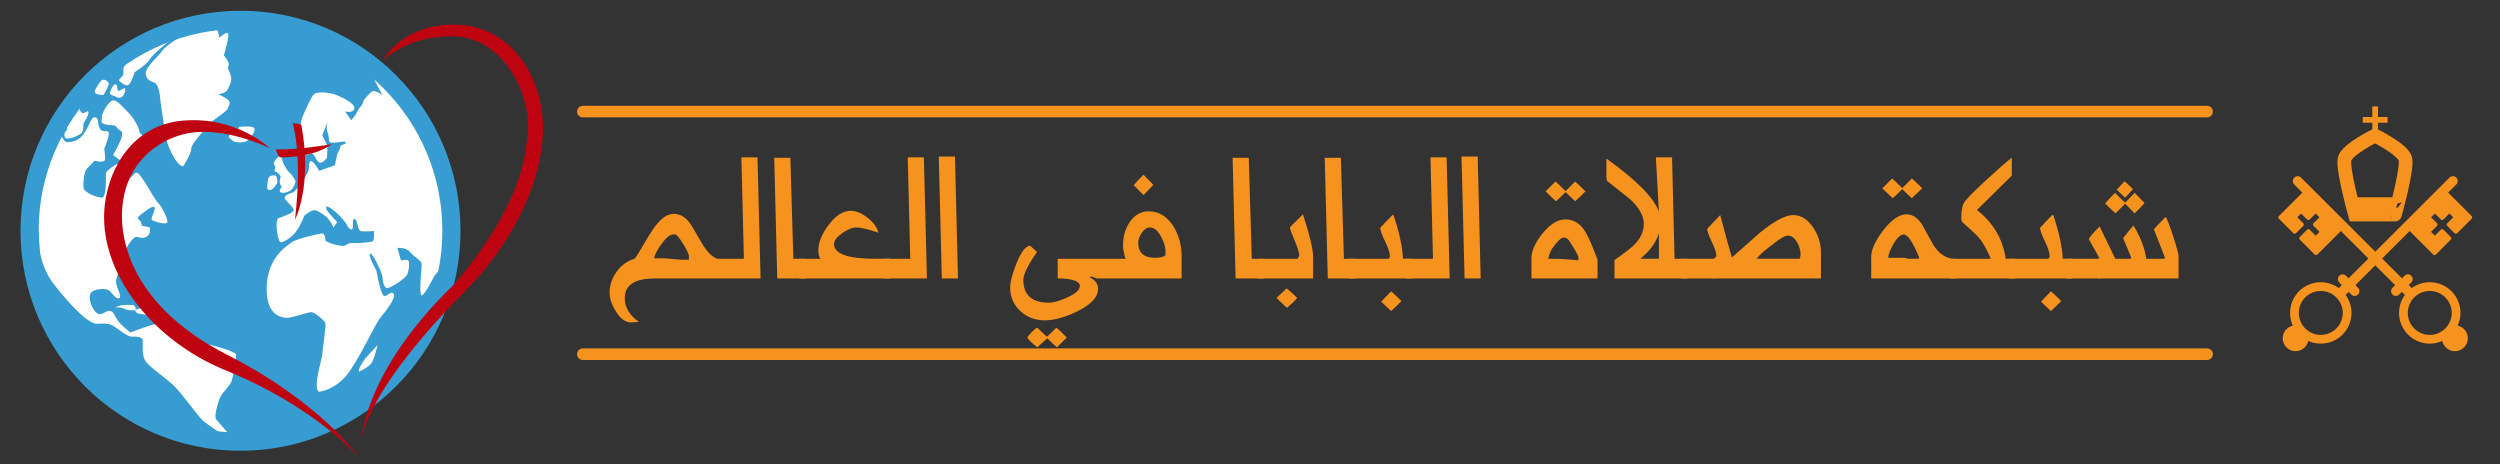 <?xml version="1.0" encoding="utf-8"?>
<!-- Generator: Adobe Illustrator 16.0.0, SVG Export Plug-In . SVG Version: 6.00 Build 0)  -->
<!DOCTYPE svg PUBLIC "-//W3C//DTD SVG 1.1//EN" "http://www.w3.org/Graphics/SVG/1.1/DTD/svg11.dtd">
<svg version="1.1" id="Capa_1" xmlns="http://www.w3.org/2000/svg" xmlns:xlink="http://www.w3.org/1999/xlink" x="0px" y="0px"
	 width="387.625px" height="72px" viewBox="0 0 387.625 72" enable-background="new 0 0 387.625 72" xml:space="preserve">
<rect x="0" y="0" width="387.625" height="72" fill="#333333" stroke="none"/>
<g>
	
		<line fill="none" stroke="#F6921E" stroke-width="1.796" stroke-linecap="round" stroke-miterlimit="10" x1="90.368" y1="17.299" x2="342.206" y2="17.299"/>
	
		<line fill="none" stroke="#F6921E" stroke-width="1.796" stroke-linecap="round" stroke-miterlimit="10" x1="90.368" y1="54.918" x2="342.206" y2="54.918"/>
	<g>
		<path fill="#369CD2" d="M69.994,35.778c0,18.062-14.645,32.705-32.701,32.705c-18.061,0-32.707-14.644-32.707-32.705
			c0-18.063,14.646-32.702,32.707-32.702C55.349,3.076,69.994,17.716,69.994,35.778z"/>
		<path fill="#FFFFFF" d="M36.072,68.005c0,0-2.102-2.492-2.469-2.861c-0.373-0.38-0.125-1.378,0-1.874
			c0.119-0.5,0.367-1.623,0.986-2.368c0.621-0.743,0.983-1.123,1.235-1.617c0.249-0.5,0.993-3.86,0.746-4.362
			c-0.248-0.494-3.836-1.498-4.332-1.498c-0.489,0-1.726-0.245-2.223-0.861c-0.492-0.623-4.451-2.371-5.442-2.371
			c-0.983,0-4.323,1.367-4.323,1.367s-1.366-0.986-1.983-1.867c-0.615-0.865-0.617-1.363-1.231-1.49
			c-0.622-0.126-1.24,0.869-1.986,0.37c-0.737-0.496-1.479-2.365-0.986-3.11c0.497-0.753,2.226-0.753,2.723-0.5
			c0.488,0.251,1.236,1.616,1.732,1.245c0.49-0.374-0.749-1.867-0.496-2.865c0.245-0.996,1.113-3.61,1.358-4.358
			c0.246-0.746,1.237-2.242,1.732-2.242c0.497,0,1.115,0.376,1.73-0.123c0.623-0.496,0.371-1.37,0.371-1.37l-1.239-0.251
			c0,0,0-0.624-0.366-0.872c-0.373-0.242-0.254-0.495,0.248-0.873c0.495-0.374,1.85-1.491,2.101-1.117
			c0.247,0.371-0.743,1.748-0.368,1.99c0.368,0.248,2.104,0.749,2.342,0.377c0.251-0.377-0.986-2.741-1.482-3.119
			c-0.492-0.372-2.717-4.854-3.336-4.604c-0.622,0.247-0.743,0.996-1.235,0.869c-0.497-0.121,0-1.12,0-1.12l-1.733-1.123
			c0,0-1.73,1.001-1.73,1.498c0,0.494,0.124,3.734-0.618,3.734c-0.747,0-2.721-0.744-2.843-1.492
			c-0.122-0.749,0.122-2.617,0.497-2.988c0.362-0.373,1.236-1.247,1.236-1.247s1.604,0.495,1.604-0.25
			c0-0.744-0.123-1.609-0.123-1.609s0.992-2.371,0.62-2.621c-0.373-0.253-0.922,0.088-1.235-0.382
			c-0.539-0.768-0.131-1.863-0.872-1.863c-0.749,0-0.96,2.121-2.344,3.243c-0.685,0.547-1.486,0.616-1.981,0.616
			c-0.491,0-1.107-1.738-1.609-1.614c-0.488,0.125-0.717,0.197-0.717,0.197s-2.473,4.365-2.722,8.219c0,0-0.019,3.289,0.224,3.909
			c0.252,0.625,0.569,3.96,0.569,5.327c0,1.371,0.671,3.768,1.908,5.507c1.241,1.747,2.968,3.618,3.714,4.365
			c0.737,0.75,2.344,2.238,3.208,2.238c0.868,0,1.73-0.127,2.474,0.253c0.742,0.368,2.225,1.739,2.968,1.739
			c0.743,0,1.605,0,1.733,0.5c0.125,0.495-0.246,2.364,0.492,3.362c0.747,0.996,2.846,2.367,4.202,3.61
			c1.364,1.245,3.959,4.981,4.7,5.6c0.741,0.629,2.844,1.998,2.844,1.998S35.823,68.507,36.072,68.005z"/>
		<path fill="#FFFFFF" d="M28.404,25.783c0,0,1.243-1.871,1.243-2.733c0-0.877,2.592-3.373,2.719-3.749
			c0.115-0.373,2.843-1.991,2.961-2.483c0.13-0.499,0.745-1.002-0.366-1.62c-1.11-0.624-1.11-0.624-1.11-0.624s1.11,0,1.477-0.745
			c0.375-0.75,0.626-1.249,0.496-1.877c-0.121-0.619-0.496-1.366-0.496-1.366s0.13-0.37,0.13-0.746c0-0.373-0.746-1.243-0.746-1.243
			s0.991-3.363,0.615-3.491c-0.366-0.122-1.357,0.75-1.357,0.75s-0.119-1.246-0.492-1.62c-0.373-0.37-2.104-0.994-2.472-0.495
			c-0.375,0.495-2.847,1.99-3.222,2.115c-0.368,0.123-2.467,1.616-2.716,2.12c-0.245,0.499-2.475,2.362-2.475,3.357
			c0,1,0.747,1.247,1.363,1.495c0.615,0.251,0.867,1.87,0.867,2.366c0,0.497,0.74,4.611,0.74,5.479
			C25.563,21.548,27.174,25.783,28.404,25.783z"/>
		<path fill="#FFFFFF" d="M17.524,24.035c0,0,2.474,1.992,3.215,1.615c0.743-0.365-0.371-1.243-0.371-1.243l0.867,0.123l0.247-1.495
			c0,0,1.36-0.62,1.241-1.241c-0.13-0.623-1.115-0.997-1.115-1.369c0-0.378-0.373-1.247-0.991-2.121
			c-0.619-0.865-1.359-1.496-1.359-1.496s-1.065-1.295-1.733-1.242c-0.659,0.057-1.853,2.118-1.729,2.618
			c0.116,0.498-0.494,0.864,0.618,1.117c1.111,0.255,1.238-0.123,1.73,0.498c0.496,0.626,0.992,0.375,0.743,1.372
			C18.639,22.163,17.524,24.035,17.524,24.035z"/>
		<path fill="#FFFFFF" d="M49.488,60.739c0,0,2.789-0.251,4.854-3.363c2.066-3.116,3.885-7.223,4.614-8.094
			c0.732-0.875,2.544-3.114,2.063-3.738c-0.488-0.624-1.092,0.749-1.577,0.247c-0.487-0.494-1.092-3.857-1.092-3.857
			s-1.34-2.368-0.971-2.618c0.359-0.244,1.942,3.114,1.942,3.733c0,0.63,0.237,1.623,0.725,1.623c0.484,0,2.917-1.497,3.157-2.242
			c0.246-0.747,0.365-1.991,0-2.118c-0.368-0.127-0.973,0.251-1.091-0.127c-0.121-0.373-0.487-1.742-0.487-1.742
			s1.337-0.123,1.943,0.629c0.607,0.74,1.818,1.367,1.818,1.863c0,0.499-0.481,4.856,0,4.856c0.49,0,1.943-2.99,1.943-2.99
			l0.854-0.995v1.243l0.85-1.243c0,0,1.574-9.466-1.703-18.306c-3.274-8.845-10.32-14.576-10.32-14.576s0.854,1.376,1.092,1.87
			c0.249,0.5,0.365,0.996,0.365,0.996s-0.847-1.62-1.094-1.246c-0.241,0.376,1.949,4.237,1.949,4.237s-1.095-0.875-1.583-0.62
			c-0.481,0.243-1.338,1.37-1.338,1.37s-0.12,0.619-0.484,0.993c-0.361,0.373-0.842,1.37-0.842,1.37l-0.615,0.749l-0.974-1.372
			c0,0,1.339,0.374,1.46-0.495c0.128-0.874-2.791-2.121-3.4-2.242c-0.606-0.13-2.552-0.499-3.033,0.247
			c-0.49,0.75-1.701,3.359-1.821,3.981c-0.119,0.627-0.609,4.982,0.12,5.236c0.726,0.248,1.455-0.254,1.455-0.254
			s0.366,0.128,0.605,0.624c0.246,0.5,0.488,0.872,0.851,0.872c0.367,0,0.977-0.75,0.977-0.75s0.114-1.616,0-1.986
			c-0.127-0.377-0.735-1.497-0.735-1.497l0.85-2.245c0,0-0.356,1,0,1.87c0.37,0.868-0.114,1.495,0.732,1.495
			c0.85,0,2.186-0.374,2.067,0c-0.127,0.377-0.85,0.248-0.85,0.624c0,0.371-0.367,0.748-0.488,1.247
			c-0.12,0.492-0.362,1.618-0.362,1.618l-2.428,0.874c0,0-0.972-1.744-1.337-1.496c-0.365,0.246-0.125,0.991-0.365,1.618
			c-0.245,0.623-1.822,2.868-2.19,3.108c-0.357,0.257-1.332,0.377-1.456,0.876c-0.12,0.498,1.705,1.613,1.341,2.115
			c-0.368,0.499-1.703,0.869-2.307,1.125c-0.609,0.251-0.122,3.731,0.362,3.731c0.484,0,1.702-0.742,2.427-1.744
			c0.731-0.999,1.212-2.367,1.212-2.367s0.975-0.867,1.585-0.867c0.602,0,1.941,1.12,1.941,1.12s0.969,1.115,0.969,1.621
			l0.607-0.876l-1.213-1.368c0,0-0.607-0.623-0.49-0.998c0.127-0.371,1.703,0.871,2.429,1.74c0.731,0.877,0.731,0.877,0.731,0.877
			s0.214,0.728,0.727,0.873c0.516,0.146,0-1.621,0.487-1.621c0.49,0,0.49,1.743,0.97,1.866c0.484,0.124,2.065,0,2.065,0
			s0.12,1.496-0.243,1.625c-0.367,0.119-1.942,0.246-2.546,0.246c-0.607,0-0.851-0.127-1.46,0.248c-0.61,0.375-0.851,0.123-1.701,0
			c-0.848-0.127-1.574-0.623-1.574-0.623s0-1.124-0.493-1.124c-0.479,0-4.122,0.876-4.729,1.372
			c-0.614,0.498-3.77,2.242-3.887,6.976c-0.123,4.733,2.669,4.733,3.273,4.733c0.614,0,3.161-0.875,3.645-0.875
			c0.491,0,2.06,1.25,2.19,1.744c0.115,0.5-0.493,4.361-0.493,4.859S48.396,60.367,49.488,60.739z"/>
		<path fill="#FFFFFF" d="M45.843,28.108c0,0-0.494-0.999-0.976-1.369c-0.483-0.377-0.967-1.498-0.967-1.498
			s-0.246-1.247-0.611-1.001c-0.363,0.251-1.088,1.001-0.725,1.377c0.362,0.369-0.241,0.996,0.12,0.996
			c0.367,0,0.851,0.744,0.851,0.744s-0.362,0.999,0,1.37c0.366,0.376-0.362,0.62-0.12,0.994c0.24,0.377,1.208,0.123,1.696-0.248
			C45.594,29.104,45.843,28.108,45.843,28.108z"/>
		<path fill="#FFFFFF" d="M42.806,27.232c0,0-1.094-0.244-1.216,0.498c-0.123,0.748-0.362,1.617,0.123,1.743
			c0.489,0.122,0.972-0.626,1.214-0.995C43.173,28.108,42.806,27.232,42.806,27.232z"/>
		<path fill="#FFFFFF" d="M36.191,21.912c0,0,1.733,0.628,2.596-0.493c0.87-1.118,0.87-1.62,0.255-1.751
			c-0.623-0.12-1.988,0-1.988,0l-0.238,0.633l-0.867-0.375l-0.498,1.365L36.191,21.912z"/>
		<path fill="#FFFFFF" d="M27.785,4.728c0,0-0.989-0.121-1.732,0.127c-0.742,0.244-4.699,2.485-5.313,3.109
			c-0.615,0.626-1.605,2.619-1.605,2.619v0.997l-0.74,0.866c0,0,0.985,1.003,1.477,0.748c0.498-0.245,0.991-1.991,0.991-1.991
			s1.976-1.244,2.351-1.992c0.373-0.75,2.776-2.619,2.776-2.619S27.785,5.601,27.785,4.728z"/>
		<path fill="#FFFFFF" d="M10.194,21.464c0,0,0.779,0.082,1.521-0.296c0.741-0.373,1.024-0.412,1.149-1.035
			c0.124-0.624-0.034-0.832,0.21-1.21c0.245-0.37,0.778-1.315,0.618-1.62c-0.16-0.296-0.862,0.751-1.236-0.122
			c-0.374-0.872-0.374-0.872-0.374-0.872s-2.101,2.118-2.101,2.739c0,0.62,0.491,0.996,0.491,0.996S9.588,20.745,10.194,21.464z"/>
		<path fill="#FFFFFF" d="M17.07,14.543c0.112,0.194,0.816,0.409,0.816,0.409s0.534,0.387,0.975,0.104
			c0.443-0.287,0.681-1.234,0.519-1.362c-0.158-0.123-0.773,0.439-1.032,0.389c-0.254-0.05-0.035-0.997-0.449-1.01
			C17.479,13.056,16.958,14.354,17.07,14.543z"/>
		<path fill="#FFFFFF" d="M55.691,57.623c0,0,1.359-0.623,1.855-1.247c0.492-0.622,0.989-2.867,0.989-2.867l-1.856,1.996
			C56.68,55.505,55.32,57.376,55.691,57.623z"/>
		<path fill="#FFFFFF" d="M17.899,47.695c0,0,0.735-0.13,1.235,0.125c0.491,0.246,1.234,0.375,1.728,0.246
			c0.491-0.119-0.123-0.744-0.123-0.744S18.635,47.069,17.899,47.695z"/>
		<path fill="#FFFFFF" d="M21.236,48.568c0,0,1.233,0.25,1.603,0.25c0.375,0,0.5-0.623,0.5-0.623l-1.239-0.5l-1.236,0.371"/>
		<path fill="none" stroke="#369CD2" stroke-width="2.816" stroke-linejoin="round" stroke-miterlimit="10" d="M69.994,35.778
			c0,18.062-14.645,32.705-32.701,32.705c-18.061,0-32.707-14.644-32.707-32.705c0-18.063,14.646-32.702,32.707-32.702
			C55.349,3.076,69.994,17.716,69.994,35.778z"/>
		<path fill="#BE0411" d="M55.671,70.924c0,0-6.834-7.881-20.64-13.484c-12.107-4.907-20.539-16.366-18.622-26.761
			c1.154-6.293,5.298-11.443,12.026-11.983c8.322-0.668,13.379,4.272,13.379,4.272s-7.017-3.48-12.877-2.264
			c-3.76,0.781-9.004,3.813-9.902,10.781c-0.802,6.198,1.961,16.289,16.244,23.557C49.826,62.442,55.671,70.924,55.671,70.924z"/>
		<path fill="#BE0411" d="M59.348,9.427c0,0,2.759-5.617,11.047-5.617c8.931,0,14.262,8.432,13.765,17.229
			c-0.447,8.025-4.986,16.949-12.037,24.09C55.349,62.11,55.944,69.063,55.944,69.063s-0.146-10.946,14.65-25.159
			c11.249-13.362,10.948-21.307,11.198-23.073c0.76-5.431-3.352-15.209-11.791-15.209C62.895,5.622,59.348,9.427,59.348,9.427z"/>
		<g>
			<path fill="#BE0411" d="M46.721,19.364c0,0-0.256-0.151-0.674-0.204c-0.41-0.051-0.671-0.051-0.671-0.051
				s1.559,4.626,0.362,14.967C45.737,34.076,48.495,28.829,46.721,19.364z"/>
			<path fill="#BE0411" d="M42.773,23.155c0,0,0.217,0.911,0.642,1.232c0,0,4.985,0.213,8.04-2.036
				C51.455,22.352,46.361,23.265,42.773,23.155z"/>
		</g>
		<path fill="#FFFFFF" d="M16.403,14.082c0,0,0.562-1.026,0.462-1.229c-0.106-0.206-0.567-0.618-0.979-0.463
			c-0.402,0.154-0.922,1.181-1.077,1.438c-0.157,0.254-0.157,0.715,0.255,0.765c0.419,0.057,0.875,0.258,1.031,0.057
			C16.25,14.441,16.403,14.082,16.403,14.082z"/>
	</g>
	<g>
		<g>
			<g>
				<g>
					<path fill="#F6921E" d="M381.067,50.485c0.273-0.6,0.432-1.264,0.432-1.968c0-2.624-2.137-4.762-4.764-4.762
						c-1.041,0-2.004,0.342-2.791,0.912l-0.471-0.47l0.395-0.396c0.146-0.145,0.219-0.333,0.219-0.523
						c0-0.189-0.072-0.381-0.219-0.525c-0.289-0.29-0.758-0.29-1.047,0l-0.396,0.396L356.78,27.541
						c-0.293-0.292-0.768-0.292-1.059,0c-0.297,0.294-0.297,0.769,0,1.062l1.262,1.259l-3.643,3.642
						c-0.113,0.115-0.113,0.297,0,0.411l2.242,2.242c0.113,0.112,0.297,0.112,0.41,0l1.131-1.131c0.113-0.115,0.113-0.297,0-0.41
						l-0.926-0.926l0.59-0.587l0.924,0.924c0.113,0.114,0.299,0.114,0.412,0l0.924-0.924l0.588,0.587l-0.924,0.926
						c-0.113,0.113-0.113,0.297,0,0.41l0.924,0.925l-0.588,0.589l-0.924-0.924c-0.113-0.113-0.297-0.113-0.412,0l-1.131,1.13
						c-0.113,0.113-0.113,0.295,0,0.409l2.314,2.315c0.113,0.111,0.297,0.111,0.41-0.002l3.648-3.647l8.41,8.392l-0.408,0.407
						c-0.289,0.287-0.289,0.757,0,1.047c0.291,0.291,0.76,0.291,1.049,0l0.408-0.408l0.473,0.472
						c-0.572,0.785-0.914,1.747-0.914,2.788c0,2.626,2.137,4.763,4.764,4.763c0.691,0,1.348-0.148,1.939-0.415
						c0.193,0.905,0.998,1.586,1.961,1.586c1.107,0,2.006-0.9,2.006-2.006C382.642,51.485,381.968,50.686,381.067,50.485z
						 M373.329,48.518c0-0.913,0.363-1.744,0.951-2.355c0.02-0.018,0.039-0.029,0.055-0.044c0.016-0.018,0.027-0.035,0.045-0.053
						c0.609-0.59,1.441-0.952,2.355-0.952c1.879,0,3.408,1.527,3.408,3.404c0,1.88-1.529,3.409-3.408,3.409
						C374.858,51.927,373.329,50.397,373.329,48.518z"/>
					<path fill="#F6921E" d="M353.933,52.445c0,1.105,0.896,2.006,2.006,2.006c0.961,0,1.768-0.681,1.959-1.586
						c0.594,0.267,1.25,0.415,1.941,0.415c2.625,0,4.762-2.137,4.762-4.763c0-1.041-0.342-2.003-0.912-2.788l0.475-0.472
						l0.406,0.408c0.289,0.291,0.758,0.291,1.049,0c0.289-0.29,0.289-0.76,0-1.047l-0.41-0.407l8.412-8.392l3.648,3.647
						c0.113,0.113,0.297,0.113,0.412,0.002l2.309-2.315c0.117-0.114,0.117-0.296,0-0.409l-1.129-1.13
						c-0.115-0.113-0.297-0.113-0.41,0l-0.926,0.924l-0.588-0.589l0.926-0.925c0.113-0.113,0.113-0.297,0-0.41l-0.926-0.926
						l0.588-0.587l0.926,0.924c0.113,0.114,0.297,0.114,0.41,0l0.926-0.924l0.59,0.587l-0.926,0.926
						c-0.115,0.113-0.115,0.295,0,0.41l1.131,1.131c0.113,0.112,0.295,0.112,0.408,0l2.242-2.242c0.115-0.114,0.115-0.296,0-0.411
						l-3.641-3.642l1.264-1.259c0.293-0.293,0.293-0.768,0-1.062c-0.295-0.292-0.768-0.292-1.063,0L364.149,43.15l-0.396-0.396
						c-0.291-0.29-0.76-0.29-1.047,0c-0.146,0.145-0.219,0.336-0.219,0.525c0,0.19,0.072,0.379,0.219,0.523l0.395,0.396l-0.471,0.47
						c-0.785-0.57-1.75-0.912-2.791-0.912c-2.627,0-4.764,2.138-4.764,4.762c0,0.704,0.156,1.368,0.432,1.968
						C354.606,50.686,353.933,51.485,353.933,52.445z M359.839,51.927c-1.879,0-3.408-1.529-3.408-3.409
						c0-1.877,1.529-3.404,3.408-3.404c0.912,0,1.744,0.362,2.357,0.952c0.014,0.018,0.025,0.035,0.041,0.053
						c0.018,0.015,0.037,0.026,0.055,0.044c0.588,0.611,0.953,1.442,0.953,2.355C363.245,50.397,361.716,51.927,359.839,51.927z"/>
				</g>
			</g>
		</g>
		<g>
			<rect x="367.827" y="16.504" fill="#F6921E" width="0.887" height="5.042"/>
			<rect x="366.347" y="18.143" fill="#F6921E" width="3.846" height="0.888"/>
		</g>
		<path fill="none" stroke="#F6921E" stroke-width="2.132" stroke-miterlimit="10" d="M372.944,24.615
			c-0.398-1.466-4.697-3.584-4.697-3.584l-0.008,0.004c0,0-4.307,2.114-4.703,3.58c-0.402,1.482,1.607,8.649,1.607,8.649h2.973
			h0.248h2.969C371.333,33.265,373.347,26.098,372.944,24.615z"/>
		<polygon fill="#F6921E" points="364.362,30.589 371.886,30.589 371.333,33.265 365.144,33.265 		"/>
	</g>
	<g>
		<g>
			<path fill="#F6921E" d="M117.926,43.177h-16.392c-3.111,0-4.664,1.016-4.664,3.051c0,1.437,0.731,2.668,2.198,3.682
				c-0.139,0-0.335,0.014-0.613,0.038c-0.272,0.03-0.486,0.038-0.644,0.038c-0.831,0-1.608-0.561-2.308-1.694
				c-0.657-1.032-0.983-2.008-0.983-2.927c0-1.148,0.366-2.229,1.093-3.246c0.732-1.016,1.66-1.682,2.788-1.996
				c0.304-0.394,0.863-1.272,1.655-2.66c0.804-1.378,1.452-2.355,1.984-2.936c0.81-0.922,1.623-1.371,2.465-1.371
				c0.955,0,1.825,0.529,2.585,1.596c0.623,1.045,1.228,2.077,1.836,3.116c0.754,1.243,1.523,1.996,2.305,2.255h4.109l-0.389-15.73
				h2.499L117.926,43.177z M106.817,39.77c0-0.349-0.306-0.997-0.907-1.97c-0.602-0.983-1.026-1.474-1.29-1.474l-0.28,0.037
				c-0.492,0.022-1.092,0.52-1.792,1.49c-0.633,0.871-1.014,1.606-1.142,2.188h1.302c0.356,0,0.956,0.048,1.798,0.141
				c0.824,0.086,1.469,0.114,1.907,0.094h0.403V39.77z"/>
			<polygon fill="#F6921E" points="124.898,43.177 120.511,43.177 120.043,24.468 122.545,24.468 123.01,40.122 124.898,40.122 			
				"/>
			<path fill="#F6921E" d="M138.005,43.177h-14.095v-3.055h3.296c-0.211-0.235-0.316-0.689-0.316-1.362
				c0-1.188,0.541-2.499,1.624-3.932c1.082-1.434,2.208-2.142,3.387-2.142c0.832,0,1.705,0.358,2.624,1.082
				c0.918,0.72,1.469,1.485,1.684,2.315c-1.646-0.547-2.798-0.818-3.444-0.818c-0.606,0-1.316,0.296-2.121,0.853
				c-0.878,0.594-1.326,1.169-1.326,1.714c0,1.525,2.119,2.29,6.376,2.29h2.312V43.177z"/>
			<path fill="#F6921E" d="M143.722,43.177h-6.732v-3.055h4.143c0,0.028-0.119-5.218-0.391-15.73h2.505L143.722,43.177z"/>
			<polygon fill="#F6921E" points="148.537,43.177 146.03,43.177 145.557,24.269 148.068,24.269 			"/>
			<path fill="#F6921E" d="M183.208,43.177H170.09l-0.852-0.314l-0.318,0.117c0.885,0.417,1.335,1.02,1.335,1.798
				c0,1.282-1.083,2.456-3.249,3.514c-1.905,0.918-3.578,1.377-5.009,1.377c-1.493,0-2.76-0.48-3.795-1.44
				c-1.048-0.969-1.573-2.182-1.573-3.639c0-0.871,0.317-2.088,0.941-3.673c0.731-1.841,1.45-2.777,2.153-2.831l1.067,0.977
				c-1.421,2.041-2.121,3.472-2.121,4.307c0,2.377,1.317,3.562,3.951,3.562c0.709,0,1.643-0.264,2.813-0.791
				c1.333-0.599,2.001-1.201,2.001-1.802c0-0.741-1.15-1.139-3.437-1.181v-3.034h10.52c-0.263-0.836-0.389-1.525-0.389-2.103
				c0-1.295,0.324-2.458,0.979-3.508c0.775-1.165,1.787-1.75,3.01-1.75c1.568,0,2.845,0.788,3.836,2.345
				c0.832,1.359,1.254,2.884,1.254,4.577V43.177z M165.404,52.332l-1.531,1.523c-0.34-0.285-0.833-0.754-1.487-1.402
				c-0.341,0.31-0.863,0.779-1.567,1.402c-1.018-0.837-1.519-1.345-1.519-1.523c0-0.105,0.223-0.381,0.684-0.851
				c0.453-0.446,0.736-0.684,0.835-0.684l1.497,1.421c0.306-0.268,0.81-0.737,1.48-1.421
				C164.026,50.972,164.559,51.47,165.404,52.332 M178.828,28.658c-0.18,0.202-0.687,0.732-1.519,1.587l-1.529-1.516
				c0.252-0.341,0.759-0.887,1.519-1.641L178.828,28.658z M180.704,39.219c0.057-0.73-0.155-1.535-0.629-2.425
				c-0.525-1.028-1.12-1.528-1.798-1.528c-0.44,0-0.859,0.271-1.231,0.818c-0.38,0.557-0.563,1.06-0.563,1.529
				c0,1.564,0.872,2.358,2.609,2.358c0.79,0,1.323-0.139,1.612-0.396V39.219z"/>
			<polygon fill="#F6921E" points="195.96,43.177 191.579,43.177 191.118,24.468 193.622,24.468 194.089,40.122 195.96,40.122 			
				"/>
			<path fill="#F6921E" d="M203.597,43.177h-8.533v-3.055h6.145c0.158-0.289,0.24-0.438,0.24-0.464c0-0.451-0.242-1.247-0.725-2.394
				c-0.488-1.159-0.723-1.809-0.723-1.98c0-0.064,0.67-0.754,2.027-2.054c1.043,3.235,1.568,5.428,1.568,6.581V43.177z
				 M201.13,46.191c-0.439,0.517-0.961,1.019-1.564,1.522c-0.236-0.153-0.783-0.667-1.637-1.522l1.566-1.485
				C200.144,45.255,200.69,45.745,201.13,46.191"/>
			<polygon fill="#F6921E" points="210.255,43.177 205.872,43.177 205.401,24.468 207.903,24.468 208.374,40.122 210.255,40.122 			
				"/>
			<path fill="#F6921E" d="M219.019,43.177h-9.869v-3.055h6.146c0.127-0.124,0.209-0.259,0.209-0.394
				c0-0.539-0.256-1.292-0.732-2.274c-0.482-0.977-0.744-1.688-0.771-2.124c0.426-0.458,1.061-1.144,1.926-2.016l0.152,0.08
				c0.891,2.668,1.371,4.913,1.453,6.728h1.486V43.177z M217.298,46.674c-0.549,0.575-1.082,1.083-1.602,1.554
				c-0.088-0.077-0.596-0.552-1.535-1.442c0.189-0.226,0.688-0.765,1.535-1.619C216.034,45.457,216.565,45.953,217.298,46.674"/>
			<path fill="#F6921E" d="M224.774,43.177h-6.727v-3.055h4.139c0,0.028-0.135-5.218-0.393-15.73h2.504L224.774,43.177z"/>
			<polygon fill="#F6921E" points="229.581,43.177 227.081,43.177 226.61,24.269 229.118,24.269 			"/>
			<path fill="#F6921E" d="M247.702,43.177h-10.25v-3.179c0-1.063,0.541-2.306,1.637-3.706c1.211-1.513,2.408-2.277,3.607-2.277
				c1.121,0,2.051,0.474,2.779,1.416c0.414,0.543,0.91,1.526,1.48,2.933l0.746,1.875V43.177z M245.827,29.67
				c-0.549,0.575-1.08,1.08-1.604,1.528c-0.082-0.088-0.574-0.547-1.486-1.412c-0.607,0.631-1.1,1.098-1.49,1.412
				c-0.311-0.262-0.846-0.77-1.598-1.528l1.523-1.521c0.225,0.148,0.75,0.651,1.564,1.486l1.486-1.486
				C244.536,28.41,245.069,28.915,245.827,29.67 M244.737,40.359v-0.435c0-0.278-0.49-1.165-1.453-2.616
				c-0.209-0.315-0.49-0.48-0.824-0.48c-0.389,0-1.008,0.594-1.84,1.769c-0.158,0.197-0.354,0.711-0.584,1.525h1.289
				C241.851,40.122,242.981,40.204,244.737,40.359"/>
			<path fill="#F6921E" d="M261.673,43.177h-11.344v-2.855c1.59-1.121,2.59-1.898,3.016-2.319c1.016-1.009,1.527-2.104,1.527-3.279
				c0-1.25-0.711-2.528-2.117-3.839c-1.205-0.94-2.406-1.889-3.609-2.854l-0.076-0.515v-2.93c4.695,3.359,7.41,6.112,8.146,8.264
				l-0.473-8.458h2.51l0.389,15.73h2.031V43.177z M257.216,36.202c-0.518,1.51-1.49,2.817-2.9,3.92h2.9V36.202z"/>
			<rect x="260.7" y="40.122" fill="#F6921E" width="5.24" height="3.055"/>
			<path fill="#F6921E" d="M282.341,43.177h-16.672v-2.973l0.469-0.476c-0.025-0.551-0.262-1.272-0.707-2.189
				c-0.438-0.909-0.688-1.597-0.748-2.041l2.039-2.151c0.547,2.121,1.146,4.31,1.803,6.578c2.816-2.503,4.303-3.819,4.467-3.951
				c2.189-1.742,3.854-2.627,5.012-2.627c1.271,0,2.35,0.683,3.203,2.04c0.756,1.168,1.135,2.438,1.135,3.791V43.177z
				 M279.173,39.421c0-0.592-0.172-1.194-0.51-1.811c-0.424-0.728-0.902-1.083-1.455-1.083c-0.436,0-1.281,0.494-2.539,1.504
				c-1.201,0.903-1.967,1.604-2.313,2.091h6.654C279.116,39.938,279.173,39.719,279.173,39.421"/>
			<path fill="#F6921E" d="M303.354,40.122v3.055H290.13v-3.325c0-1.149,0.627-2.532,1.889-4.17
				c1.275-1.635,2.471-2.451,3.586-2.451c0.939,0,1.754,0.538,2.434,1.608c0.576,1.06,1.148,2.107,1.723,3.14
				c0.771,1.222,1.746,1.932,2.893,2.144H303.354z M298.038,29.198c-0.342,0.34-0.889,0.858-1.605,1.529
				c-0.314-0.256-0.813-0.731-1.492-1.406c-0.592,0.622-1.096,1.096-1.492,1.406c-0.303-0.277-0.84-0.796-1.6-1.529l1.52-1.52
				c0.322,0.258,0.842,0.755,1.572,1.486l1.492-1.486C296.665,27.831,297.198,28.347,298.038,29.198 M297.567,39.925
				c-0.977-2.377-1.766-3.562-2.393-3.562c-0.496,0-1.012,0.476-1.559,1.409c-0.555,0.938-0.832,1.668-0.832,2.199h2.469
				c0.076,0,0.193,0.026,0.352,0.069c0.16,0.054,0.277,0.081,0.352,0.081h1.525L297.567,39.925z"/>
			<path fill="#F6921E" d="M312.468,43.177h-10.086v-3.055h6.225c0,0.028,0,0,0.037-0.081c-0.584-1.35-1.152-2.373-1.732-3.084
				c-0.383-0.463-1.219-1.258-2.502-2.378c-0.209-0.176-0.313-0.393-0.313-0.626c0-1.115,0.121-1.919,0.355-2.4
				c0.238-0.484,1.383-1.677,3.441-3.572c1.727-1.594,3.066-2.771,4.037-3.548v2.805l-5.402,5.319
				c2.533,1.996,4.018,4.517,4.459,7.565h1.48V43.177z"/>
			<path fill="#F6921E" d="M321.317,43.177h-9.863v-3.055h6.146c0.133-0.124,0.199-0.259,0.199-0.394
				c0-0.539-0.242-1.292-0.723-2.274c-0.486-0.977-0.74-1.688-0.768-2.124c0.416-0.458,1.057-1.144,1.914-2.016l0.16,0.08
				c0.883,2.668,1.371,4.913,1.447,6.728h1.486V43.177z M319.593,46.674c-0.551,0.575-1.078,1.083-1.592,1.554
				c-0.084-0.077-0.59-0.552-1.531-1.442c0.174-0.226,0.689-0.765,1.531-1.619C318.333,45.457,318.874,45.953,319.593,46.674"/>
			<rect x="320.341" y="40.122" fill="#F6921E" width="5.248" height="3.055"/>
			<path fill="#F6921E" d="M337.788,43.177h-12.438v-3.055l0.158-0.124l-1.645-2.925c0.307-0.53,0.879-1.175,1.682-1.967
				l2.434,5.016h2.344l0.107-0.235l-1.242-2.972c0.699-0.891,1.238-1.54,1.598-1.958c1.074,1.75,1.74,3.466,1.996,5.165h2.781
				l0.117-0.158l-1.723-4.427c0.393-0.431,1.01-1.079,1.842-1.926c0.27,0.458,0.658,1.495,1.189,3.145
				c0.537,1.645,0.799,2.648,0.799,3.014V43.177z M332.517,31.473c-0.27,0.317-0.779,0.862-1.545,1.617l-1.463-1.509l-1.492,1.495
				c-0.24-0.182-0.775-0.687-1.611-1.527c0.258-0.337,0.77-0.886,1.523-1.652c0.219,0.195,0.732,0.7,1.568,1.533l1.49-1.533
				L332.517,31.473z M330.714,29.321c-0.135,0.188-0.539,0.622-1.217,1.33c-0.176-0.132-0.611-0.553-1.289-1.252l1.213-1.293
				C329.702,28.347,330.146,28.75,330.714,29.321"/>
		</g>
	</g>
</g>
</svg>
